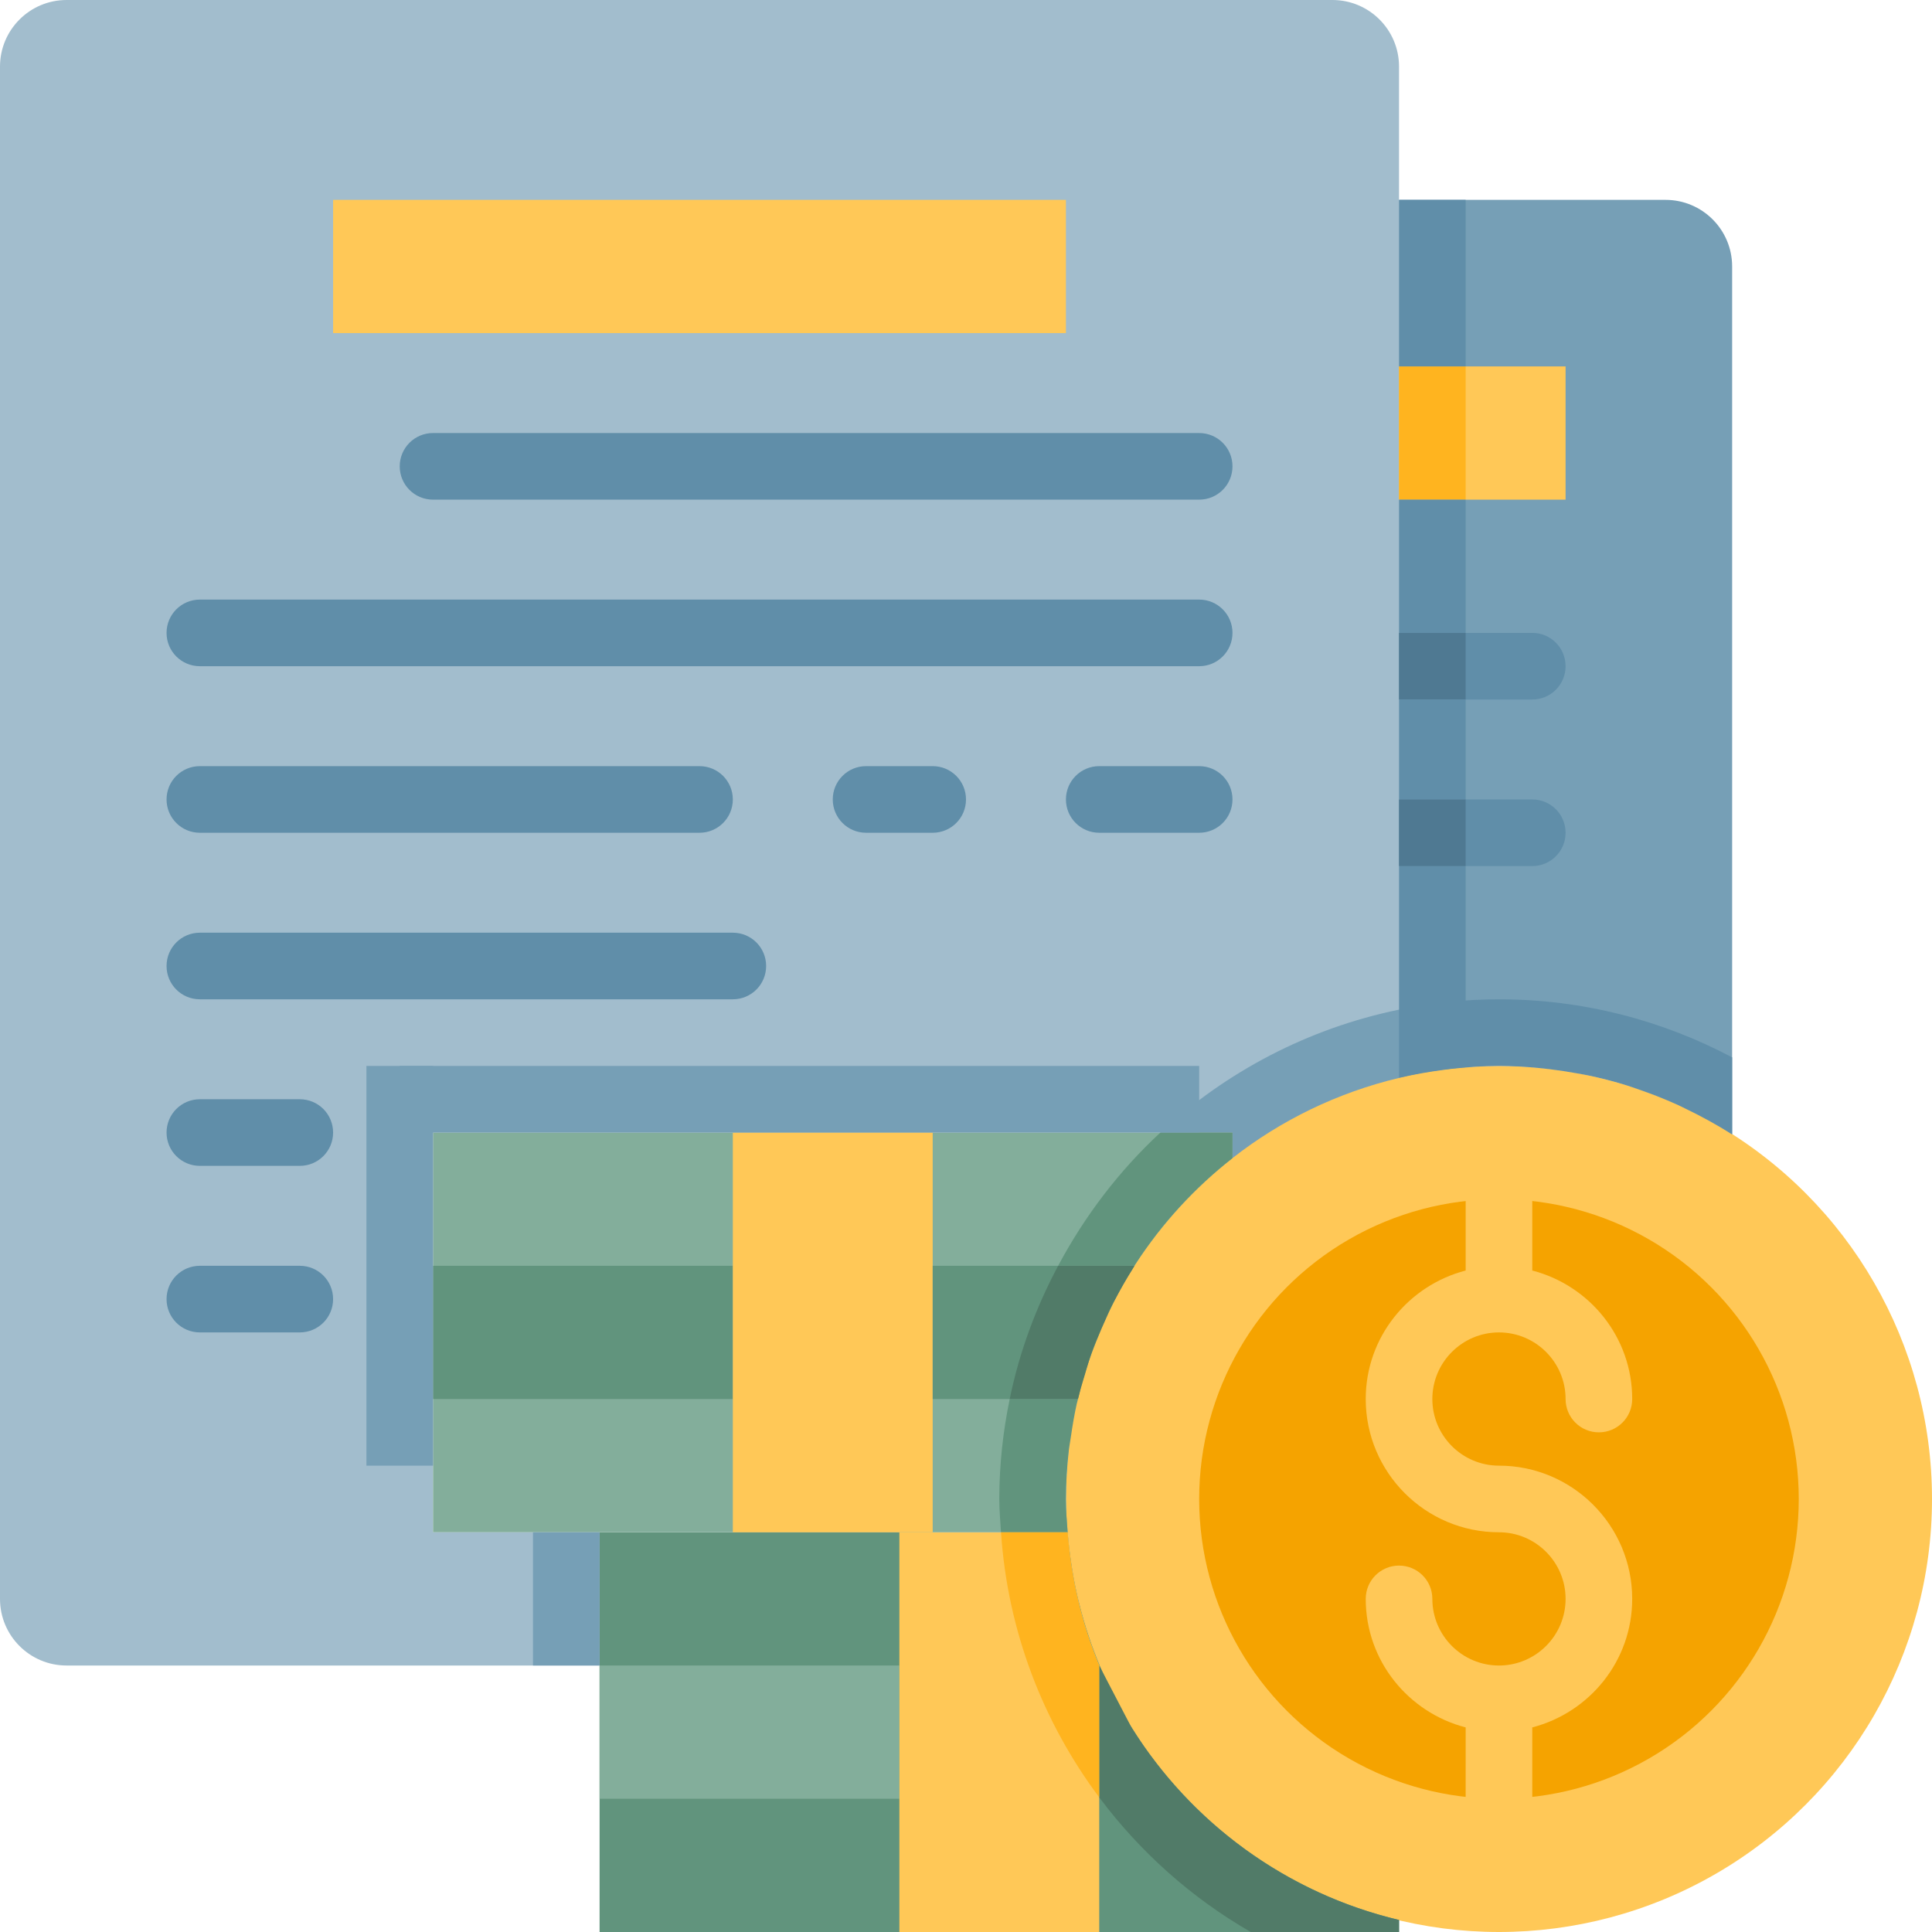 <?xml version="1.0" encoding="UTF-8"?><svg xmlns="http://www.w3.org/2000/svg" xmlns:xlink="http://www.w3.org/1999/xlink" height="58.0" preserveAspectRatio="xMidYMid meet" version="1.0" viewBox="3.0 3.0 58.0 58.0" width="58.0" zoomAndPan="magnify"><g><g><g><g id="change1_1"><path d="M48,35c2.58,0,4.978,0.761,7,2.057V11c0-1.105-0.895-2-2-2h-8v26.36C45.964,35.13,46.966,35,48,35z" fill="#769FB6"/></g><g id="change2_1"><path d="M49,24h-4c-0.553,0-1-0.447-1-1s0.447-1,1-1h4c0.553,0,1,0.447,1,1S49.553,24,49,24z" fill="#608EA9"/></g><g id="change2_2"><path d="M49,29h-4c-0.553,0-1-0.447-1-1s0.447-1,1-1h4c0.553,0,1,0.447,1,1S49.553,29,49,29z" fill="#608EA9"/></g><g id="change3_1"><path d="M21,49h-5v-4v-4v-4h9h6h9v0.767c1.451-1.136,3.15-1.966,5-2.407V5c0-1.105-0.895-2-2-2H5 C3.895,3,3,3.895,3,5v46c0,1.105,0.895,2,2,2h16V49z" fill="#A2BDCD"/></g><g id="change4_1"><path d="M13 9H35V13H13z" fill="#FFC857"/></g><g id="change2_3"><path d="M39,18H16c-0.553,0-1-0.447-1-1s0.447-1,1-1h23c0.553,0,1,0.447,1,1S39.553,18,39,18z" fill="#608EA9"/></g><g id="change2_4"><path d="M39,23H9c-0.553,0-1-0.447-1-1s0.447-1,1-1h30c0.553,0,1,0.447,1,1S39.553,23,39,23z" fill="#608EA9"/></g><g id="change2_5"><path d="M24,28H9c-0.553,0-1-0.447-1-1s0.447-1,1-1h15c0.553,0,1,0.447,1,1S24.553,28,24,28z" fill="#608EA9"/></g><g id="change2_6"><path d="M31,28h-2c-0.553,0-1-0.447-1-1s0.447-1,1-1h2c0.553,0,1,0.447,1,1S31.553,28,31,28z" fill="#608EA9"/></g><g id="change2_7"><path d="M39,28h-3c-0.553,0-1-0.447-1-1s0.447-1,1-1h3c0.553,0,1,0.447,1,1S39.553,28,39,28z" fill="#608EA9"/></g><g id="change2_8"><path d="M25,33H9c-0.553,0-1-0.447-1-1s0.447-1,1-1h16c0.553,0,1,0.447,1,1S25.553,33,25,33z" fill="#608EA9"/></g><g id="change2_9"><path d="M12,38H9c-0.553,0-1-0.447-1-1s0.447-1,1-1h3c0.553,0,1,0.447,1,1S12.553,38,12,38z" fill="#608EA9"/></g><g id="change2_10"><path d="M12,43H9c-0.553,0-1-0.447-1-1s0.447-1,1-1h3c0.553,0,1,0.447,1,1S12.553,43,12,43z" fill="#608EA9"/></g><g id="change4_2"><path d="M45 14H50V18H45z" fill="#FFC857"/></g><g id="change5_1"><path d="M45 14H47V18H45z" fill="#FFB41F"/></g><g id="change2_11"><path d="M45 9H47V14H45z" fill="#608EA9"/></g><g id="change2_12"><path d="M45 18H47V22H45z" fill="#608EA9"/></g><g id="change6_1"><path d="M45 22H47V24H45z" fill="#4F7992"/></g><g id="change2_13"><path d="M45 24H47V27H45z" fill="#608EA9"/></g><g id="change2_14"><path d="M45 29H47V36H45z" fill="#608EA9"/></g><g id="change6_2"><path d="M45 27H47V29H45z" fill="#4F7992"/></g></g><g><g id="change4_18"><circle cx="48" cy="48" fill="#FFC857" r="13"/></g><g id="change7_1"><circle cx="48" cy="48" fill="#F5A300" r="9"/></g><g id="change4_16"><path d="M48,47c-1.103,0-2-0.897-2-2s0.897-2,2-2s2,0.897,2,2c0,0.553,0.447,1,1,1s1-0.447,1-1 c0-1.859-1.279-3.411-3-3.858V39c0-0.553-0.447-1-1-1s-1,0.447-1,1v2.142c-1.721,0.447-3,1.999-3,3.858c0,2.206,1.794,4,4,4 c1.103,0,2,0.897,2,2s-0.897,2-2,2s-2-0.897-2-2c0-0.553-0.447-1-1-1s-1,0.447-1,1c0,1.859,1.279,3.411,3,3.858V57 c0,0.553,0.447,1,1,1s1-0.447,1-1v-2.142c1.721-0.447,3-1.999,3-3.858C52,48.794,50.206,47,48,47z" fill="#FFC857"/></g><g><g id="change8_12"><path d="M41.275,59.11c-0.032-0.019-0.064-0.038-0.095-0.058c-0.267-0.165-0.528-0.339-0.782-0.522 c-0.018-0.013-0.035-0.026-0.053-0.039c-1.052-0.769-1.982-1.691-2.761-2.736c-0.029-0.039-0.059-0.077-0.087-0.116 c-0.177-0.243-0.345-0.491-0.505-0.747c-0.025-0.04-0.048-0.08-0.073-0.12c-0.676-1.104-1.19-2.315-1.513-3.604 c-0.011-0.042-0.022-0.084-0.033-0.127c-0.072-0.3-0.132-0.604-0.183-0.911c-0.009-0.057-0.018-0.115-0.026-0.173 c-0.048-0.316-0.088-0.633-0.112-0.956H21v12h24v-0.362c0,0-0.001,0-0.001,0C43.665,60.322,42.414,59.801,41.275,59.11z" fill="#61947D"/></g><g id="change9_9"><path d="M21 53H30V57H21z" fill="#83AE9B"/></g><g id="change4_17"><path d="M35.051,49H30v12h6v-7.999C35.48,51.755,35.158,50.408,35.051,49z" fill="#FFC857"/></g></g><g><g id="change9_1"><path d="M35,48c0-4.159,1.961-7.853,5-10.233V37H16v12h19.051C35.025,48.669,35,48.338,35,48z" fill="#83AE9B"/></g><g id="change8_1"><path d="M16 41H25V45H16z" fill="#61947D"/></g><g id="change4_3"><path d="M25 37H31V49H25z" fill="#FFC857"/></g><g id="change8_2"><path d="M37.057,41H31v4h4.362C35.703,43.559,36.281,42.211,37.057,41z" fill="#61947D"/></g></g></g></g><g><g id="change4_4"><path d="M37.038,41.032c0.021-0.033,0.04-0.067,0.061-0.1C37.077,40.964,37.059,40.999,37.038,41.032z" fill="#FFC857"/></g><g id="change4_5"><path d="M36.276,42.411c0.049-0.102,0.096-0.204,0.147-0.305C36.372,42.207,36.325,42.309,36.276,42.411z" fill="#FFC857"/></g><g id="change4_6"><path d="M35.325,45.143c0.035-0.154,0.078-0.305,0.118-0.458C35.402,44.838,35.36,44.989,35.325,45.143z" fill="#FFC857"/></g><g id="change4_7"><path d="M35.719,43.766c0.047-0.138,0.098-0.274,0.15-0.409C35.817,43.492,35.767,43.628,35.719,43.766z" fill="#FFC857"/></g><g id="change4_8"><path d="M35.405,51.167C35.405,51.167,35.405,51.167,35.405,51.167c-0.005-0.021-0.011-0.043-0.017-0.065 C35.394,51.123,35.399,51.145,35.405,51.167z" fill="#FFC857"/></g><g id="change4_9"><path d="M35.085,46.555c0.016-0.145,0.045-0.286,0.065-0.429C35.13,46.269,35.101,46.41,35.085,46.555z" fill="#FFC857"/></g><g id="change9_2"><path d="M35,48c0-0.489,0.032-0.97,0.085-1.445C35.032,47.03,35,47.511,35,48z" fill="#83AE9B"/></g><g id="change9_3"><path d="M35.15,46.125c0.048-0.331,0.102-0.66,0.175-0.982C35.253,45.466,35.198,45.794,35.15,46.125z" fill="#83AE9B"/></g><g id="change9_4"><path d="M35,48c0,0.338,0.025,0.669,0.051,1l0,0C35.025,48.669,35,48.338,35,48z" fill="#83AE9B"/></g><g id="change9_5"><path d="M37.099,40.932c0.787-1.208,1.769-2.278,2.901-3.164l0,0C38.867,38.654,37.885,39.722,37.099,40.932z" fill="#83AE9B"/></g><g id="change9_6"><path d="M35.443,44.686c0.082-0.311,0.172-0.619,0.277-0.92C35.615,44.067,35.525,44.374,35.443,44.686z" fill="#83AE9B"/></g><g id="change9_7"><path d="M35.869,43.356c0.124-0.321,0.259-0.637,0.407-0.945C36.129,42.72,35.992,43.034,35.869,43.356z" fill="#83AE9B"/></g><g id="change9_8"><path d="M36.423,42.106c0.189-0.368,0.393-0.728,0.615-1.075C36.816,41.379,36.611,41.737,36.423,42.106z" fill="#83AE9B"/></g></g><g><g id="change4_10"><path d="M49.178,35.06C48.79,35.024,48.398,35,48,35C48.398,35,48.789,35.025,49.178,35.06z" fill="#FFC857"/></g><g id="change4_11"><path d="M52.727,35.9c-0.148-0.058-0.299-0.112-0.45-0.165C52.428,35.788,52.579,35.842,52.727,35.9z" fill="#FFC857"/></g><g id="change4_12"><path d="M51.731,35.55c-0.324-0.098-0.654-0.182-0.988-0.254C51.077,35.367,51.406,35.453,51.731,35.55z" fill="#FFC857"/></g><g id="change4_13"><path d="M50.35,35.223c-0.265-0.049-0.533-0.09-0.804-0.123C49.817,35.132,50.084,35.174,50.35,35.223z" fill="#FFC857"/></g><g id="change4_14"><path d="M46.572,35.088c-0.076,0.009-0.152,0.019-0.228,0.029C46.42,35.108,46.495,35.096,46.572,35.088z" fill="#FFC857"/></g><g id="change4_15"><path d="M53.599,36.281c-0.083-0.04-0.166-0.082-0.25-0.121C53.434,36.199,53.516,36.241,53.599,36.281z" fill="#FFC857"/></g><g id="change1_5"><path d="M37.836,37H40v0.767c1.451-1.136,3.15-1.966,5-2.407v-2.05C42.271,33.871,39.81,35.174,37.836,37z" fill="#769FB6"/></g><g id="change1_6"><path d="M55,37.057c-0.448-0.287-0.917-0.544-1.4-0.776C54.082,36.514,54.552,36.77,55,37.057z" fill="#769FB6"/></g><g id="change1_7"><path d="M53.349,36.161c-0.205-0.093-0.412-0.179-0.622-0.261C52.937,35.982,53.145,36.068,53.349,36.161z" fill="#769FB6"/></g><g id="change1_8"><path d="M52.277,35.735c-0.182-0.063-0.361-0.13-0.547-0.185C51.916,35.606,52.096,35.671,52.277,35.735z" fill="#769FB6"/></g><g id="change1_9"><path d="M50.743,35.296c-0.13-0.028-0.262-0.049-0.393-0.073C50.481,35.247,50.613,35.268,50.743,35.296z" fill="#769FB6"/></g><g id="change1_10"><path d="M45,35.36c0.439-0.105,0.889-0.182,1.344-0.243C45.888,35.176,45.439,35.255,45,35.36L45,35.36z" fill="#769FB6"/></g><g id="change1_11"><path d="M49.546,35.1c-0.122-0.015-0.244-0.03-0.368-0.041C49.301,35.071,49.424,35.086,49.546,35.1z" fill="#769FB6"/></g><g id="change1_12"><path d="M48,35c-0.484,0-0.958,0.036-1.428,0.088C47.041,35.034,47.516,35,48,35z" fill="#769FB6"/></g><g id="change2_15"><path d="M55,34.743C52.908,33.634,50.528,33,48,33c-1.029,0-2.03,0.11-3,0.31v2.05 c0.439-0.105,0.888-0.184,1.344-0.243c0.076-0.01,0.152-0.021,0.228-0.029C47.042,35.036,47.516,35,48,35 c0.398,0,0.79,0.024,1.178,0.06c0.123,0.011,0.245,0.026,0.368,0.041c0.271,0.033,0.539,0.074,0.804,0.123 c0.131,0.024,0.263,0.045,0.393,0.073c0.334,0.073,0.664,0.156,0.988,0.254c0.185,0.055,0.365,0.122,0.547,0.185 c0.151,0.053,0.301,0.106,0.45,0.165c0.21,0.082,0.418,0.169,0.622,0.261c0.084,0.038,0.167,0.08,0.25,0.121 c0.484,0.232,0.952,0.488,1.4,0.776c0,0,0,0,0,0V34.743z" fill="#608EA9"/></g></g><g><g id="change8_3"><path d="M33.312,45C33.112,45.97,33,46.971,33,48c0,0.338,0.029,0.668,0.051,1h2C35.025,48.669,35,48.338,35,48 c0-0.489,0.032-0.97,0.085-1.445c0.016-0.145,0.045-0.286,0.065-0.429c0.048-0.331,0.102-0.659,0.175-0.982 c0.011-0.049,0.025-0.096,0.037-0.144c0,0,0,0,0,0.001H33.312z" fill="#61947D"/></g><g id="change8_4"><path d="M35.693,43.853c-0.046,0.138-0.084,0.28-0.126,0.42C35.608,44.133,35.647,43.992,35.693,43.853z" fill="#61947D"/></g><g id="change8_5"><path d="M36.19,42.612c-0.083,0.182-0.162,0.364-0.237,0.55C36.028,42.976,36.107,42.793,36.19,42.612z" fill="#61947D"/></g><g id="change8_6"><path d="M36.998,41.101c-0.19,0.302-0.368,0.612-0.532,0.93C36.631,41.713,36.808,41.403,36.998,41.101z" fill="#61947D"/></g><g id="change8_7"><path d="M37.836,37c-1.238,1.145-2.27,2.502-3.07,4h2.291c0.014-0.023,0.027-0.046,0.042-0.068 c0.786-1.21,1.768-2.277,2.901-3.164V37H37.836z" fill="#61947D"/></g><g id="change8_8"><path d="M36.276,42.411c-0.031,0.066-0.056,0.135-0.086,0.201c0.089-0.195,0.178-0.391,0.276-0.581 c-0.013,0.026-0.03,0.049-0.043,0.075C36.372,42.207,36.325,42.309,36.276,42.411z" fill="#61947D"/></g><g id="change8_9"><path d="M35.362,44.999c0.058-0.246,0.133-0.485,0.205-0.726c-0.041,0.138-0.087,0.273-0.124,0.412 C35.415,44.79,35.389,44.895,35.362,44.999z" fill="#61947D"/></g><g id="change8_10"><path d="M36.998,41.101c0.021-0.033,0.038-0.068,0.059-0.101l0,0c-0.006,0.011-0.013,0.021-0.019,0.032 C37.024,41.054,37.012,41.078,36.998,41.101z" fill="#61947D"/></g><g id="change8_11"><path d="M35.719,43.766c-0.01,0.029-0.017,0.059-0.026,0.087c0.079-0.234,0.168-0.463,0.26-0.691 c-0.026,0.066-0.058,0.128-0.084,0.194C35.817,43.492,35.767,43.628,35.719,43.766z" fill="#61947D"/></g><g id="change10_1"><path d="M33.312,45h2.05c0,0,0,0,0-0.001c0.027-0.105,0.053-0.209,0.081-0.314 c0.037-0.139,0.083-0.274,0.124-0.412c0.042-0.14,0.08-0.282,0.126-0.42c0.01-0.029,0.016-0.059,0.026-0.087 c0.048-0.138,0.098-0.274,0.15-0.409c0.025-0.066,0.057-0.129,0.084-0.194c0.075-0.186,0.154-0.369,0.237-0.55 c0.03-0.066,0.055-0.135,0.086-0.201c0.049-0.102,0.095-0.204,0.147-0.305c0.013-0.026,0.03-0.049,0.043-0.075 c0.165-0.318,0.342-0.628,0.532-0.93c0.014-0.022,0.025-0.047,0.04-0.069c0.007-0.01,0.013-0.021,0.019-0.032h-2.291 C34.103,42.242,33.603,43.581,33.312,45z" fill="#517B68"/></g></g><g><g id="change10_2"><path d="M36,53.001v3.958c1.223,1.635,2.768,3.017,4.548,4.041H45v-0.362c0,0,0,0,0,0 c-1.686-0.399-3.242-1.124-4.602-2.108c0,0,0,0,0,0c-0.018-0.013-0.035-0.026-0.053-0.039l0,0 c-1.334-0.975-2.473-2.195-3.353-3.599c0,0,0,0,0,0c-0.017-0.027-0.033-0.055-0.05-0.082" fill="#517B68"/></g><g id="change5_2"><path d="M35.051,49h-2c0.198,2.974,1.267,5.708,2.949,7.959v-3.958C35.48,51.755,35.158,50.408,35.051,49z" fill="#FFB41F"/></g></g><g id="change1_2"><path d="M15 35H39V37H15z" fill="#769FB6"/></g><g id="change1_3"><path d="M14 35H16V47H14z" fill="#769FB6"/></g><g id="change1_4"><path d="M19 49H21V53H19z" fill="#769FB6"/></g></g></svg>